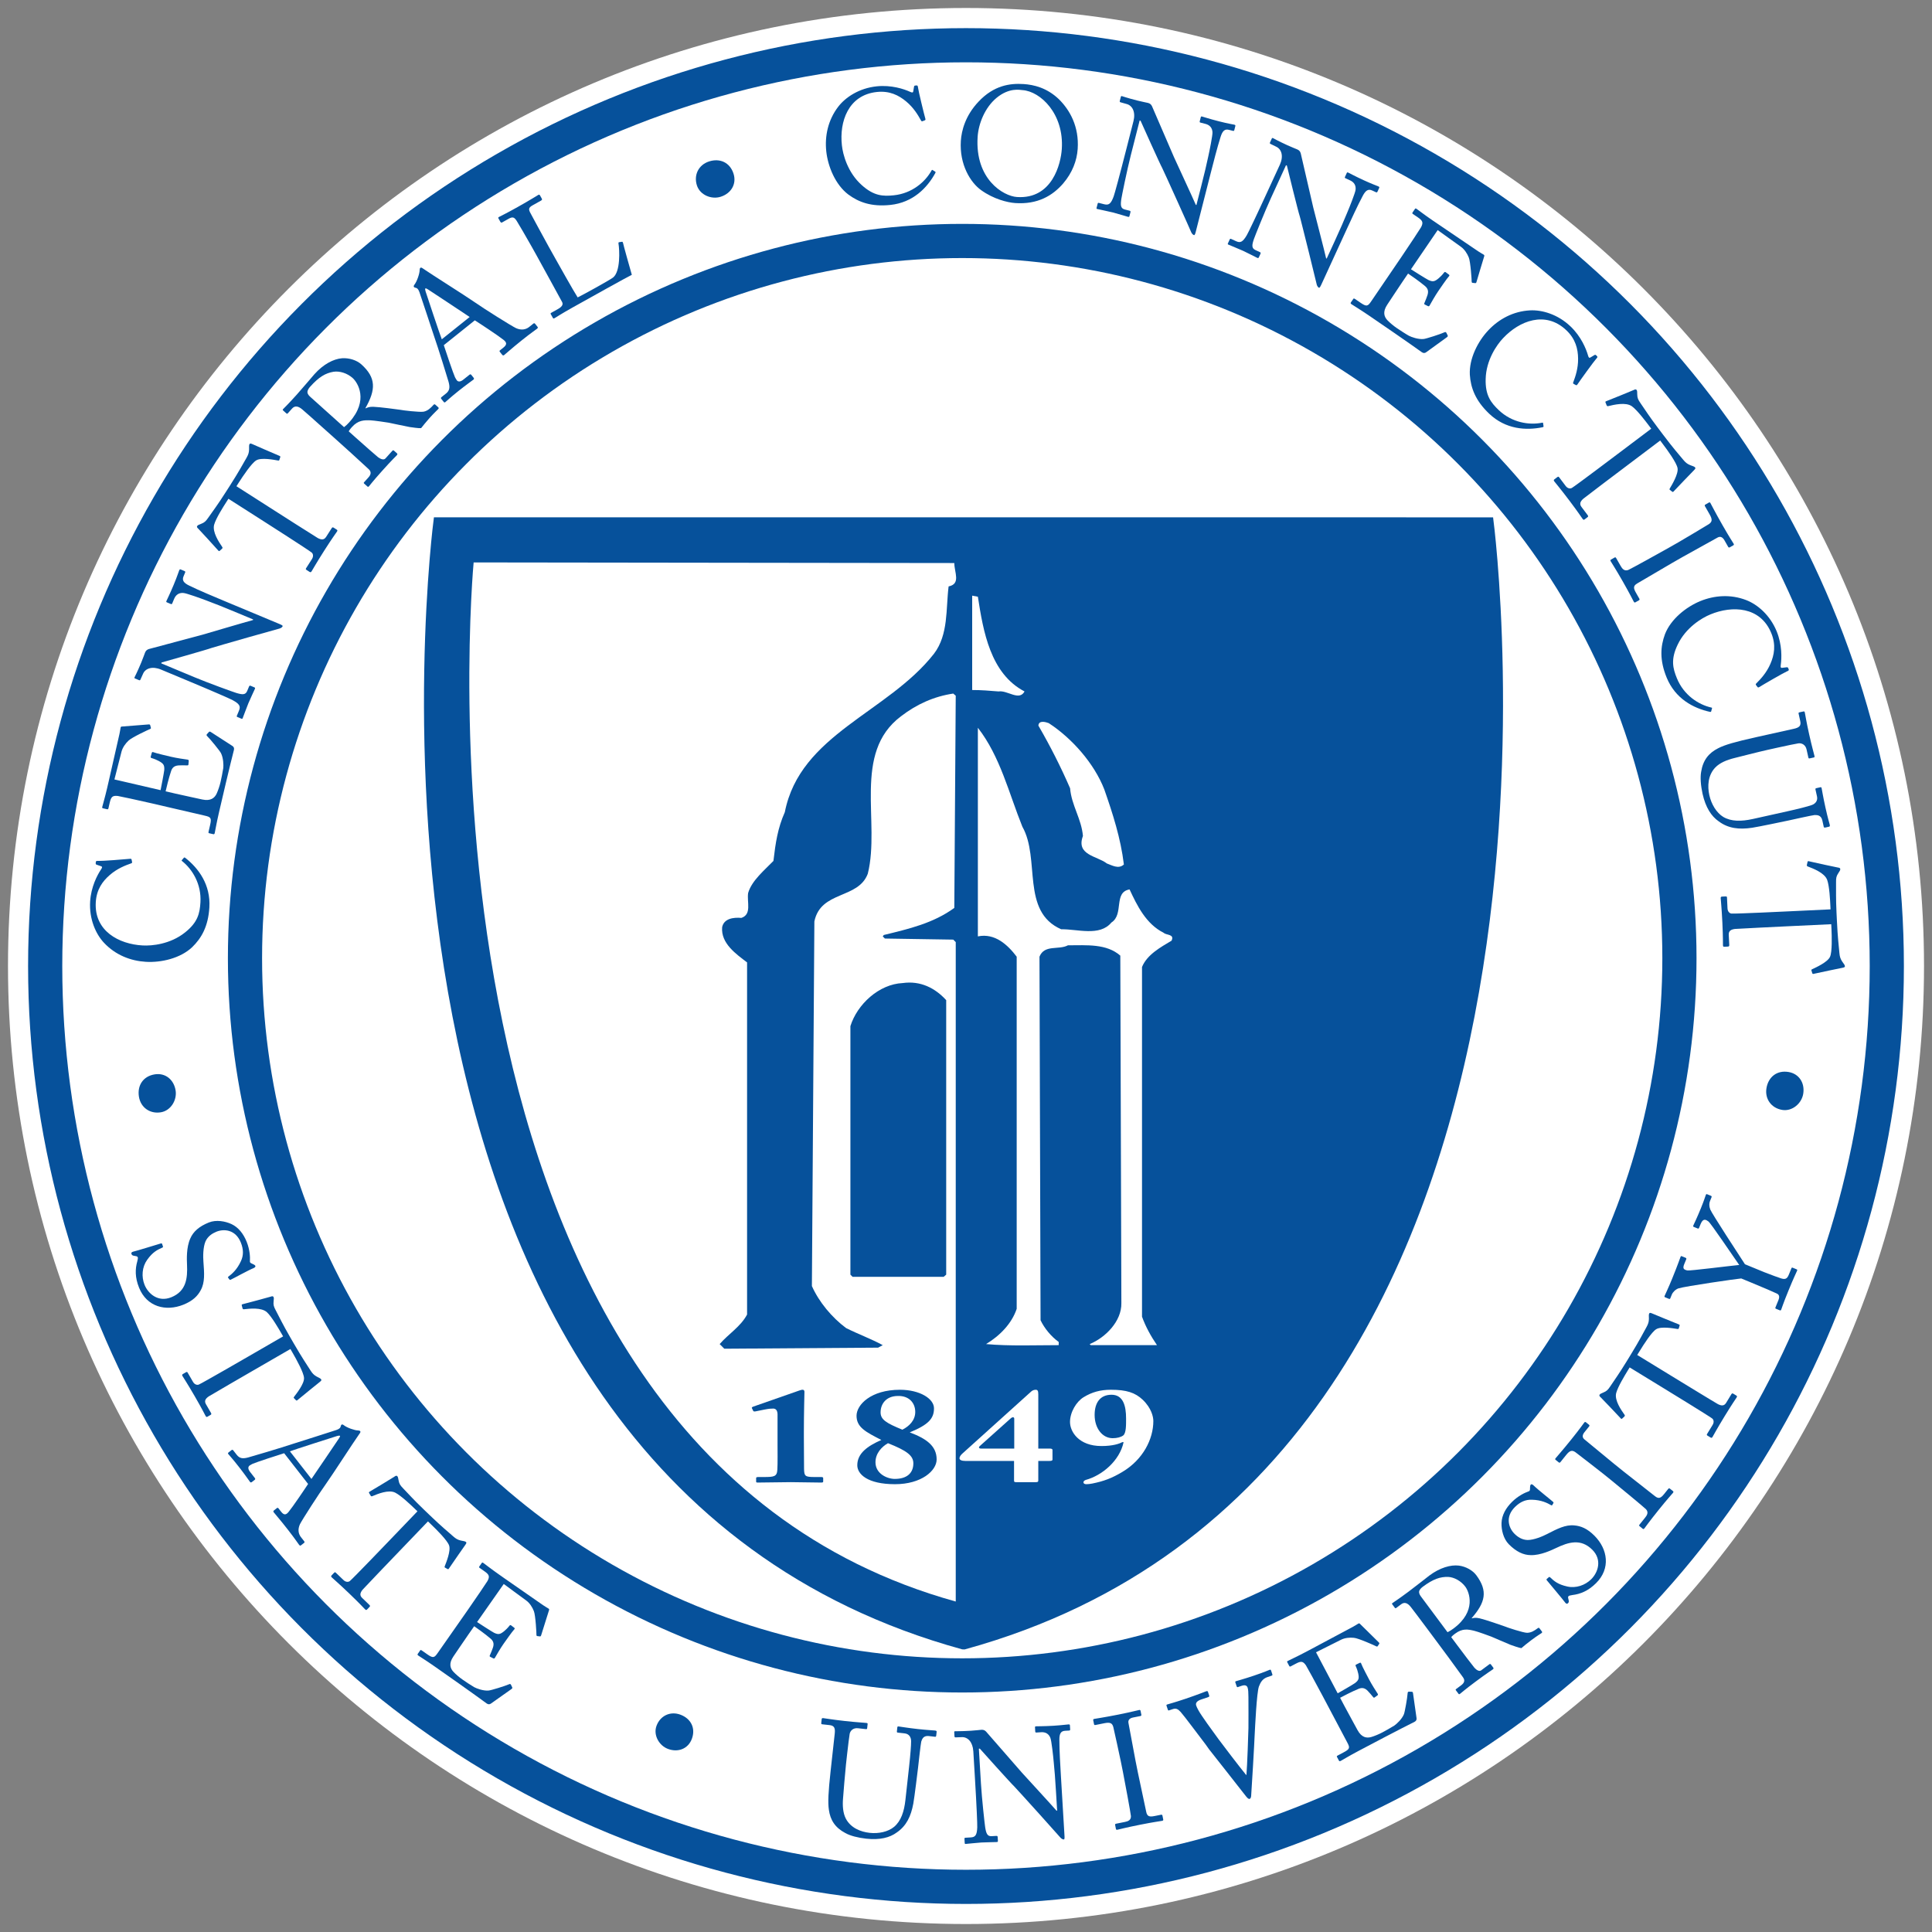 <?xml version="1.0" encoding="UTF-8" standalone="no"?>
<!-- Generator: Adobe Illustrator 14.0.0, SVG Export Plug-In . SVG Version: 6.00 Build 43363)  -->

<svg
   xmlns:dc="http://purl.org/dc/elements/1.1/"
   xmlns:cc="http://creativecommons.org/ns#"
   xmlns:rdf="http://www.w3.org/1999/02/22-rdf-syntax-ns#"
   xmlns:svg="http://www.w3.org/2000/svg"
   xmlns="http://www.w3.org/2000/svg"
   xmlns:sodipodi="http://sodipodi.sourceforge.net/DTD/sodipodi-0.dtd"
   xmlns:inkscape="http://www.inkscape.org/namespaces/inkscape"
   version="1.1"
   id="Layer_1"
   x="0px"
   y="0px"
   width="242"
   height="242"
   viewBox="0 0 242 242"
   enable-background="new 0 0 250 250"
   xml:space="preserve"
   inkscape:version="0.91 r13725"
   sodipodi:docname="Central_Connecticut_State_University_Seal.svg"><rect x="0" y="0" width="242" height="242" fill="#808080" stroke="none"/><defs
   id="defs3447" /><sodipodi:namedview
   pagecolor="#ffffff"
   bordercolor="#666666"
   borderopacity="1"
   objecttolerance="10"
   gridtolerance="10"
   guidetolerance="10"
   inkscape:pageopacity="0"
   inkscape:pageshadow="2"
   inkscape:window-width="1280"
   inkscape:window-height="744"
   id="namedview3445"
   showgrid="false"
   inkscape:zoom="2.172"
   inkscape:cx="125"
   inkscape:cy="125"
   inkscape:window-x="-4"
   inkscape:window-y="-4"
   inkscape:window-maximized="1"
   inkscape:current-layer="Layer_1" />
<g
   id="g3337"
   transform="translate(-4.851,-4.966)">
	<g
   id="g3339">
		<path
   d="m 125.852,245.967 c 66.27,0 119.999,-53.727 119.999,-120 0,-66.274 -53.729,-120.001 -119.999,-120.001 -66.271,0 -120,53.727 -120,120.001 0,66.273 53.729,120 120,120"
   id="path3341"
   inkscape:connector-curvature="0"
   style="fill:#ffffff" />
		<path
   d="m 125.85,241.312 c 63.701,0 115.339,-51.641 115.339,-115.339 0,-63.701 -51.638,-115.341 -115.339,-115.341 -63.698,0 -115.339,51.641 -115.339,115.341 -10e-4,63.698 51.64,115.339 115.339,115.339"
   id="path3343"
   inkscape:connector-curvature="0"
   style="fill:#ffffff" />
		<circle
   cx="125.85"
   cy="125.971"
   r="115.34"
   id="circle3345"
   style="fill:none;stroke:#06519b;stroke-width:4.281" />
		<path
   d="m 26.847,141.552 c 0.196,1.198 -0.592,2.535 -1.853,2.74 -1.359,0.22 -2.519,-0.592 -2.74,-1.948 -0.227,-1.399 0.508,-2.563 1.966,-2.803 1.34,-0.221 2.407,0.652 2.627,2.011"
   id="path3347"
   inkscape:connector-curvature="0"
   style="fill:#06519b" />
		<path
   d="m 28.904,123.625 c -1.462,1.373 -3.851,1.936 -5.792,1.817 -1.881,-0.113 -3.785,-0.836 -5.234,-2.383 -1.029,-1.095 -1.869,-2.97 -1.736,-5.169 0.112,-1.839 0.892,-3.312 1.359,-4.012 0.178,-0.251 0.165,-0.353 0.025,-0.404 l -0.576,-0.198 c -0.119,-0.046 -0.116,-0.087 -0.105,-0.269 0.01,-0.184 0.055,-0.22 0.336,-0.203 0.386,0.024 3.383,-0.2 3.954,-0.266 0.103,-0.015 0.181,0.01 0.197,0.092 l 0.062,0.307 c 0.016,0.104 -0.007,0.143 -0.173,0.193 -0.684,0.242 -1.682,0.628 -2.603,1.423 -0.921,0.795 -1.672,1.822 -1.769,3.417 -0.219,3.613 2.906,5.261 5.861,5.421 1.172,0.07 3.478,-0.155 5.313,-1.624 1.621,-1.279 1.851,-2.422 1.934,-3.773 0.139,-2.281 -1.007,-4.133 -2.266,-5.143 -0.097,-0.065 -0.115,-0.108 -0.049,-0.164 l 0.216,-0.251 c 0.044,-0.058 0.088,-0.094 0.186,-0.029 1.686,1.319 3.204,3.376 3.032,6.223 -0.146,2.383 -0.986,3.852 -2.172,4.995"
   id="path3349"
   inkscape:connector-curvature="0"
   style="fill:#06519b" />
		<path
   d="m 24.965,103.94 c 0.037,-0.157 0.446,-2.284 0.462,-2.53 0.033,-0.595 -0.088,-0.791 -0.659,-1.109 -0.185,-0.104 -0.561,-0.276 -0.931,-0.382 -0.099,-0.022 -0.125,-0.09 -0.107,-0.169 l 0.134,-0.488 c 0.023,-0.097 0.111,-0.118 0.185,-0.08 0.323,0.135 1.94,0.51 2.237,0.578 0.689,0.162 1.656,0.302 2.078,0.358 0.099,0.024 0.129,0.072 0.131,0.154 l -0.041,0.45 c -0.003,0.102 -0.071,0.128 -0.214,0.116 -0.266,-0.022 -0.747,-0.007 -0.978,0 -0.442,0.024 -0.789,0.171 -0.965,0.669 -0.313,0.904 -0.627,2.264 -0.701,2.581 l 1.224,0.283 c 1.065,0.247 2.989,0.65 3.384,0.742 1.029,0.217 1.538,-0.184 1.797,-0.767 0.17,-0.377 0.362,-0.935 0.476,-1.426 0.079,-0.336 0.285,-1.327 0.342,-1.75 0.038,-0.346 0.021,-1.262 -0.293,-1.875 -0.144,-0.283 -1.308,-1.716 -1.699,-2.096 -0.084,-0.082 -0.149,-0.159 -0.063,-0.263 l 0.25,-0.276 c 0.081,-0.084 0.142,-0.07 0.285,0.024 l 2.66,1.718 c 0.163,0.099 0.249,0.266 0.195,0.496 -0.045,0.196 -0.465,1.74 -1.883,7.874 -0.341,1.481 -0.44,2.185 -0.523,2.54 -0.028,0.119 -0.08,0.169 -0.179,0.145 l -0.533,-0.123 c -0.08,-0.017 -0.085,-0.083 -0.053,-0.22 l 0.182,-0.788 c 0.209,-0.906 0.091,-1.018 -0.64,-1.187 l -4.675,-1.083 -1.934,-0.45 c -1.639,-0.379 -4.114,-0.914 -4.315,-0.938 -0.65,-0.068 -0.833,0.097 -1.002,0.827 l -0.163,0.71 c -0.024,0.097 -0.057,0.152 -0.175,0.125 l -0.533,-0.123 c -0.059,-0.015 -0.091,-0.063 -0.068,-0.162 0.102,-0.433 0.32,-1.109 0.622,-2.41 l 0.2,-0.868 c 0.45,-1.953 0.883,-3.908 1.333,-5.861 0.073,-0.314 0.121,-0.698 0.144,-0.797 0.021,-0.099 0.071,-0.128 0.134,-0.135 0.295,-0.015 3.198,-0.254 3.409,-0.269 0.083,0 0.143,0.012 0.163,0.099 l 0.089,0.333 c 0.027,0.068 -0.051,0.133 -0.094,0.143 -0.089,0.022 -2.301,1.046 -2.706,1.453 -0.372,0.348 -0.737,0.846 -0.878,1.373 l -0.891,3.493 5.78,1.341"
   id="path3351"
   inkscape:connector-curvature="0"
   style="fill:#06519b" />
		<path
   d="m 25.028,88.84 c -1.103,-0.461 -1.954,-0.159 -2.252,0.505 l -0.338,0.756 c -0.04,0.094 -0.122,0.082 -0.179,0.058 l -0.486,-0.203 c -0.075,-0.031 -0.104,-0.065 -0.065,-0.16 0.079,-0.186 0.297,-0.556 0.828,-1.825 0.265,-0.633 0.391,-1.042 0.485,-1.266 0.1,-0.242 0.238,-0.36 0.469,-0.44 0.151,-0.046 6.375,-1.699 6.724,-1.796 0.347,-0.097 5.535,-1.634 6.319,-1.834 L 36.565,82.56 34.34,81.632 c -1.664,-0.693 -2.589,-1.059 -3.538,-1.411 -0.738,-0.285 -2.609,-0.957 -2.975,-0.979 -0.529,-0.046 -0.939,0.201 -1.158,0.723 l -0.249,0.597 c -0.031,0.075 -0.084,0.096 -0.178,0.058 l -0.485,-0.203 c -0.075,-0.031 -0.097,-0.084 -0.065,-0.159 0.109,-0.261 0.415,-0.836 0.912,-2.03 0.468,-1.122 0.597,-1.593 0.7,-1.834 0.055,-0.13 0.119,-0.125 0.192,-0.094 l 0.469,0.196 c 0.075,0.032 0.115,0.092 0.083,0.167 l -0.21,0.502 c -0.21,0.505 0.03,0.824 0.725,1.158 1.222,0.6 3.073,1.371 4.29,1.88 l 6.993,2.919 c 0.262,0.109 0.441,0.206 0.41,0.28 -0.093,0.223 -0.387,0.297 -0.486,0.322 -0.046,0.005 -1.89,0.527 -3.831,1.075 -2.172,0.628 -4.462,1.274 -4.62,1.339 -0.273,0.126 -6.026,1.757 -6.223,1.808 l -0.046,0.111 4.149,1.733 c 1.74,0.728 4.851,1.852 5.242,1.97 0.759,0.23 1.162,0.266 1.371,-0.239 l 0.234,-0.561 c 0.054,-0.13 0.12,-0.125 0.231,-0.08 l 0.411,0.174 c 0.114,0.046 0.143,0.08 0.088,0.21 -0.079,0.188 -0.602,1.283 -0.811,1.789 -0.165,0.391 -0.646,1.704 -0.724,1.89 -0.032,0.075 -0.078,0.078 -0.169,0.039 L 34.585,94.779 C 34.528,94.755 34.48,94.714 34.52,94.622 l 0.264,-0.636 c 0.227,-0.542 0.088,-0.841 -0.789,-1.317 -0.34,-0.187 -2.457,-1.112 -5.785,-2.501 L 25.028,88.84"
   id="path3353"
   inkscape:connector-curvature="0"
   style="fill:#06519b" />
		<path
   d="m 33.463,67.441 -0.272,0.428 c -0.35,0.543 -1.297,2.027 -1.517,2.823 -0.251,0.921 0.616,2.197 1.01,2.784 0.063,0.089 0.048,0.15 -0.024,0.225 l -0.28,0.251 c -0.051,0.041 -0.102,0.082 -0.18,-0.017 -0.506,-0.563 -2.327,-2.569 -2.492,-2.721 -0.202,-0.176 -0.209,-0.278 -0.166,-0.346 0.056,-0.084 0.104,-0.125 0.2,-0.162 l 0.296,-0.124 c 0.418,-0.164 0.576,-0.302 0.91,-0.785 0.612,-0.882 1.137,-1.554 2.161,-3.159 l 0.525,-0.817 c 1.187,-1.858 1.587,-2.637 2.087,-3.495 0.221,-0.384 0.313,-0.638 0.329,-1.037 l 0.001,-0.457 c 0.002,-0.118 0.02,-0.179 0.062,-0.247 0.055,-0.087 0.128,-0.087 0.371,0.02 0.226,0.097 2.551,1.126 3.39,1.469 0.096,0.039 0.107,0.094 0.071,0.191 l -0.107,0.317 c -0.027,0.077 -0.054,0.084 -0.207,0.06 -0.411,-0.072 -2.052,-0.401 -2.684,-0.012 -0.583,0.348 -1.641,1.929 -2.175,2.762 l -0.306,0.479 4.865,3.11 c 0.239,0.152 5.018,3.208 5.318,3.376 0.448,0.237 0.792,0.266 1.052,-0.145 l 0.687,-1.073 c 0.099,-0.155 0.161,-0.138 0.28,-0.063 l 0.359,0.229 c 0.086,0.056 0.126,0.104 0.027,0.256 -0.109,0.169 -0.508,0.684 -1.576,2.354 -1.045,1.639 -1.453,2.388 -1.605,2.627 -0.087,0.135 -0.166,0.109 -0.268,0.043 L 43.281,76.379 C 43.161,76.302 43.12,76.251 43.186,76.15 l 0.741,-1.16 c 0.217,-0.341 0.145,-0.677 -0.05,-0.824 -0.463,-0.368 -5.702,-3.717 -6.026,-3.923 l -4.388,-2.802"
   id="path3355"
   inkscape:connector-curvature="0"
   style="fill:#06519b" />
		<path
   d="m 47.944,58.47 c 0.247,-0.186 0.411,-0.338 0.667,-0.624 2.459,-2.741 1.047,-4.959 0.415,-5.527 -0.694,-0.621 -1.64,-0.901 -2.394,-0.788 -0.995,0.167 -1.815,0.628 -2.935,1.878 -0.164,0.181 -0.307,0.403 -0.338,0.621 -0.02,0.171 0.079,0.396 0.319,0.611 l 4.266,3.829 m -2.71,0.017 c -1.114,-1 -2.08,-1.866 -2.529,-2.243 -0.512,-0.433 -0.93,-0.483 -1.268,-0.106 l -0.54,0.604 c -0.068,0.075 -0.126,0.048 -0.186,-0.005 l -0.377,-0.338 c -0.076,-0.067 -0.092,-0.111 -0.025,-0.186 0.122,-0.135 0.586,-0.561 1.721,-1.825 0.756,-0.843 1.967,-2.284 2.21,-2.557 1.12,-1.25 2.389,-1.904 3.445,-1.991 0.928,-0.063 1.862,0.259 2.42,0.759 1.885,1.692 1.824,3.186 0.516,5.491 l 0.031,0.026 c 0.459,-0.239 0.921,-0.205 1.194,-0.179 0.358,-0.005 2.854,0.307 3.159,0.362 0.217,0.058 2.454,0.327 2.922,0.23 0.509,-0.114 0.85,-0.433 1.228,-0.856 0.096,-0.104 0.169,-0.065 0.231,-0.012 l 0.33,0.297 c 0.09,0.082 0.123,0.138 0.028,0.244 -0.108,0.121 -0.504,0.472 -1.099,1.134 -0.392,0.438 -0.862,1.02 -1.049,1.259 -0.3,0.031 -1.108,-0.097 -1.426,-0.138 -0.29,-0.042 -2.451,-0.513 -2.638,-0.546 -0.162,-0.034 -1.895,-0.285 -2.268,-0.295 -0.818,-0.026 -1.549,-0.031 -2.333,0.843 -0.122,0.136 -0.256,0.286 -0.401,0.537 l 0.845,0.759 c 0.89,0.795 2.591,2.296 2.832,2.484 0.343,0.254 0.723,0.377 0.926,0.15 l 0.851,-0.948 c 0.094,-0.106 0.153,-0.08 0.229,-0.012 l 0.332,0.297 c 0.104,0.095 0.121,0.136 -0.013,0.288 -0.148,0.164 -0.533,0.5 -1.815,1.931 -1.229,1.371 -1.494,1.757 -1.644,1.924 -0.107,0.121 -0.153,0.08 -0.229,0.012 l -0.347,-0.312 c -0.076,-0.067 -0.12,-0.108 -0.053,-0.184 l 0.555,-0.616 c 0.296,-0.331 0.42,-0.684 0.015,-1.049 -1.466,-1.368 -2.883,-2.639 -4.315,-3.925 l -1.465,-1.308 z"
   id="path3357"
   inkscape:connector-curvature="0"
   style="fill:#06519b" />
		<path
   d="m 63.681,44.672 c -0.522,-0.36 -4.967,-3.287 -5.234,-3.463 -0.137,-0.073 -0.257,-0.157 -0.305,-0.121 -0.064,0.053 -0.037,0.213 0.016,0.377 0.085,0.271 1.826,5.518 2.032,6.001 l 3.491,-2.794 m -3.24,3.529 c 0.158,0.522 1.213,3.621 1.4,4.014 0.072,0.124 0.168,0.307 0.231,0.387 0.177,0.22 0.467,0.196 0.814,-0.082 l 0.742,-0.595 c 0.111,-0.089 0.185,-0.094 0.248,-0.017 l 0.291,0.365 c 0.088,0.111 0.065,0.179 -0.012,0.244 -0.221,0.176 -0.906,0.648 -1.839,1.392 -1.152,0.923 -1.462,1.25 -1.684,1.426 -0.079,0.063 -0.135,0.055 -0.211,-0.039 l -0.305,-0.379 c -0.063,-0.077 -0.025,-0.159 0.038,-0.21 l 0.555,-0.442 c 0.473,-0.379 0.516,-0.778 0.333,-1.462 -0.092,-0.341 -1.28,-4.188 -1.861,-5.851 -0.143,-0.404 -1.584,-4.829 -1.784,-5.368 -0.078,-0.196 -0.164,-0.467 -0.414,-0.551 -0.098,-0.024 -0.225,-0.053 -0.276,-0.116 -0.037,-0.048 -0.057,-0.138 0.029,-0.256 0.366,-0.45 0.68,-1.479 0.678,-1.839 0.015,-0.145 0.013,-0.244 0.091,-0.307 0.095,-0.078 0.202,-0.007 0.389,0.128 1.098,0.756 5.165,3.311 6.275,4.084 1.351,0.942 4.731,3.06 5.32,3.342 0.686,0.307 1.25,0.167 1.644,-0.147 l 0.521,-0.418 c 0.096,-0.077 0.166,-0.053 0.215,0.01 l 0.316,0.394 c 0.063,0.08 0.041,0.15 -0.069,0.239 -0.285,0.227 -0.655,0.444 -1.934,1.467 -1.31,1.051 -1.826,1.54 -2.189,1.832 -0.079,0.063 -0.163,0.053 -0.239,-0.041 L 67.462,49.04 c -0.076,-0.094 -0.041,-0.147 0.055,-0.225 l 0.394,-0.314 c 0.442,-0.355 0.458,-0.628 -0.007,-0.981 -0.582,-0.469 -2.85,-1.972 -3.577,-2.429 l -3.886,3.11 z"
   id="path3359"
   inkscape:connector-curvature="0"
   style="fill:#06519b" />
		<path
   d="m 71.487,35.93 c -0.633,-1.131 -1.717,-2.985 -1.914,-3.294 -0.292,-0.44 -0.479,-0.565 -1.009,-0.268 l -0.829,0.464 c -0.106,0.061 -0.173,-0.02 -0.223,-0.106 l -0.219,-0.389 c -0.048,-0.089 -0.049,-0.133 0.055,-0.193 0.194,-0.109 0.859,-0.413 2.322,-1.235 1.712,-0.959 2.423,-1.428 2.583,-1.516 0.14,-0.08 0.188,-0.036 0.238,0.051 l 0.227,0.406 c 0.048,0.089 0.043,0.162 -0.098,0.242 l -1.058,0.592 c -0.547,0.307 -0.519,0.524 -0.232,1.037 0.129,0.229 1.57,2.929 2.263,4.164 l 0.851,1.521 c 0.168,0.302 2.307,4.118 2.765,4.812 0.409,-0.182 3.92,-2.105 4.428,-2.485 0.952,-0.742 0.822,-3.456 0.683,-4.285 -0.003,-0.089 0.011,-0.145 0.102,-0.147 l 0.342,-0.053 c 0.074,0.005 0.083,0.021 0.125,0.138 0.016,0.155 0.944,3.466 1.104,4.002 -0.479,0.223 -5.567,3.055 -7.455,4.114 -1.395,0.783 -1.999,1.191 -2.229,1.319 -0.123,0.07 -0.161,0.043 -0.211,-0.043 l -0.247,-0.442 c -0.049,-0.09 -0.052,-0.133 0.055,-0.193 l 0.847,-0.474 c 0.652,-0.367 0.62,-0.674 0.49,-0.904 -0.187,-0.336 -2.599,-4.766 -3.203,-5.844 L 71.487,35.93"
   id="path3361"
   inkscape:connector-curvature="0"
   style="fill:#06519b" />
		<path
   d="m 95.128,29.61 c -1.155,0.372 -2.595,-0.21 -2.984,-1.423 -0.419,-1.313 0.216,-2.579 1.527,-3 1.348,-0.433 2.609,0.121 3.06,1.53 0.414,1.291 -0.292,2.475 -1.603,2.893"
   id="path3363"
   inkscape:connector-curvature="0"
   style="fill:#06519b" />
		<path
   d="m 111.09,29.315 c -1.593,-1.218 -2.542,-3.482 -2.744,-5.416 -0.195,-1.875 0.207,-3.875 1.493,-5.557 0.914,-1.196 2.625,-2.332 4.821,-2.562 1.83,-0.193 3.411,0.333 4.179,0.682 0.279,0.135 0.378,0.104 0.403,-0.042 l 0.101,-0.602 c 0.026,-0.125 0.066,-0.13 0.248,-0.147 0.18,-0.02 0.226,0.017 0.256,0.297 0.04,0.384 0.751,3.304 0.911,3.859 0.03,0.097 0.019,0.182 -0.061,0.208 l -0.293,0.114 c -0.098,0.029 -0.139,0.014 -0.216,-0.14 -0.352,-0.636 -0.896,-1.557 -1.832,-2.335 -0.936,-0.778 -2.074,-1.354 -3.663,-1.187 -3.602,0.377 -4.716,3.734 -4.388,6.675 0.121,1.167 0.722,3.408 2.473,4.976 1.529,1.388 2.693,1.431 4.04,1.289 2.274,-0.237 3.916,-1.672 4.703,-3.079 0.051,-0.106 0.088,-0.13 0.156,-0.078 l 0.281,0.174 c 0.065,0.034 0.109,0.07 0.06,0.176 -1.024,1.88 -2.804,3.717 -5.643,4.015 -2.374,0.251 -3.963,-0.336 -5.285,-1.32"
   id="path3365"
   inkscape:connector-curvature="0"
   style="fill:#06519b" />
		<path
   d="m 137.85,23.646 c 0.299,-4.425 -2.679,-7.241 -4.916,-7.391 -0.305,-0.02 -1.661,-0.353 -3.271,0.981 -1.44,1.204 -2.242,3.2 -2.354,4.855 -0.355,5.315 3.212,7.439 4.928,7.553 4.443,0.295 5.492,-4.203 5.613,-5.998 m -10.079,5.155 c -1.375,-0.964 -2.761,-3.249 -2.565,-6.199 0.083,-1.233 0.535,-3.13 2.217,-4.906 1.919,-2.042 3.946,-2.315 5.641,-2.202 1.271,0.084 2.91,0.457 4.418,1.895 1.388,1.371 2.545,3.437 2.359,6.226 -0.1,1.474 -0.667,2.98 -1.813,4.324 -1.339,1.554 -3.217,2.649 -6.004,2.462 -0.991,-0.066 -2.725,-0.505 -4.253,-1.6 z"
   id="path3367"
   inkscape:connector-curvature="0"
   style="fill:#06519b" />
		<path
   d="M 146.825,20.153 C 147.12,18.995 146.697,18.197 145.994,18 l -0.795,-0.223 c -0.1,-0.026 -0.1,-0.109 -0.085,-0.169 l 0.131,-0.51 c 0.019,-0.077 0.048,-0.111 0.147,-0.087 0.197,0.048 0.592,0.213 1.926,0.551 0.665,0.169 1.088,0.234 1.324,0.295 0.252,0.065 0.392,0.184 0.5,0.398 0.07,0.143 2.613,6.057 2.758,6.388 0.146,0.329 2.422,5.235 2.736,5.982 l 0.077,0.019 0.595,-2.334 c 0.444,-1.748 0.669,-2.714 0.88,-3.705 0.174,-0.771 0.565,-2.721 0.536,-3.084 -0.034,-0.532 -0.333,-0.899 -0.885,-1.039 l -0.628,-0.16 c -0.077,-0.021 -0.106,-0.07 -0.082,-0.169 l 0.13,-0.51 c 0.02,-0.077 0.068,-0.106 0.147,-0.084 0.275,0.07 0.888,0.288 2.14,0.606 1.179,0.3 1.662,0.36 1.919,0.421 0.138,0.036 0.14,0.099 0.12,0.179 l -0.125,0.491 c -0.02,0.08 -0.073,0.128 -0.15,0.106 l -0.531,-0.133 c -0.529,-0.135 -0.81,0.15 -1.039,0.885 -0.411,1.295 -0.909,3.239 -1.233,4.515 l -1.87,7.342 c -0.067,0.275 -0.138,0.466 -0.218,0.447 -0.231,-0.061 -0.351,-0.341 -0.389,-0.435 -0.008,-0.043 -0.796,-1.789 -1.622,-3.63 -0.936,-2.057 -1.909,-4.227 -1.996,-4.374 -0.164,-0.249 -2.617,-5.702 -2.695,-5.89 l -0.115,-0.029 -1.109,4.357 c -0.465,1.827 -1.124,5.066 -1.185,5.469 -0.116,0.786 -0.095,1.189 0.435,1.322 l 0.59,0.15 c 0.136,0.034 0.141,0.099 0.111,0.217 l -0.111,0.43 c -0.028,0.119 -0.058,0.152 -0.198,0.119 -0.193,-0.051 -1.355,-0.409 -1.885,-0.544 -0.411,-0.104 -1.779,-0.389 -1.978,-0.438 -0.074,-0.02 -0.087,-0.065 -0.06,-0.162 l 0.133,-0.512 c 0.012,-0.058 0.048,-0.111 0.145,-0.087 l 0.667,0.169 c 0.57,0.145 0.844,-0.036 1.189,-0.974 0.131,-0.363 0.739,-2.591 1.629,-6.086 l 0.85,-3.337"
   id="path3369"
   inkscape:connector-curvature="0"
   style="fill:#06519b" />
		<path
   d="m 165.157,25.618 c 0.498,-1.085 0.225,-1.946 -0.428,-2.267 l -0.749,-0.365 c -0.092,-0.041 -0.073,-0.124 -0.049,-0.179 l 0.22,-0.479 c 0.034,-0.075 0.07,-0.101 0.162,-0.06 0.184,0.084 0.541,0.316 1.793,0.889 0.629,0.288 1.03,0.428 1.25,0.529 0.239,0.109 0.353,0.249 0.423,0.483 0.041,0.152 1.481,6.426 1.566,6.777 0.082,0.351 1.445,5.583 1.614,6.375 l 0.072,0.034 1.008,-2.192 c 0.749,-1.636 1.144,-2.547 1.53,-3.485 0.31,-0.725 1.046,-2.572 1.08,-2.937 0.065,-0.527 -0.167,-0.945 -0.682,-1.179 l -0.59,-0.271 c -0.074,-0.034 -0.092,-0.087 -0.051,-0.179 l 0.221,-0.479 c 0.033,-0.075 0.089,-0.094 0.161,-0.058 0.257,0.116 0.819,0.442 1.997,0.981 1.102,0.505 1.57,0.652 1.81,0.761 0.128,0.058 0.121,0.123 0.09,0.196 l -0.213,0.461 c -0.034,0.073 -0.097,0.111 -0.169,0.078 l -0.498,-0.228 c -0.495,-0.227 -0.824,0 -1.182,0.684 -0.641,1.199 -1.472,3.021 -2.023,4.217 l -3.158,6.883 c -0.119,0.259 -0.221,0.435 -0.295,0.401 -0.22,-0.102 -0.285,-0.399 -0.305,-0.498 -0.003,-0.046 -0.462,-1.904 -0.945,-3.862 -0.553,-2.192 -1.116,-4.5 -1.179,-4.662 -0.116,-0.275 -1.55,-6.078 -1.591,-6.276 l -0.111,-0.051 -1.875,4.087 c -0.783,1.711 -2.014,4.781 -2.146,5.165 -0.256,0.751 -0.305,1.15 0.191,1.377 l 0.553,0.254 c 0.126,0.06 0.121,0.123 0.068,0.234 l -0.184,0.403 c -0.051,0.111 -0.088,0.138 -0.218,0.08 -0.184,-0.085 -1.262,-0.646 -1.757,-0.873 -0.385,-0.177 -1.68,-0.704 -1.864,-0.788 -0.074,-0.034 -0.077,-0.077 -0.033,-0.171 l 0.22,-0.479 c 0.026,-0.053 0.067,-0.102 0.162,-0.058 l 0.626,0.285 c 0.534,0.244 0.834,0.119 1.341,-0.742 0.196,-0.333 1.196,-2.414 2.697,-5.691 l 1.44,-3.125"
   id="path3371"
   inkscape:connector-curvature="0"
   style="fill:#06519b" />
		<path
   d="m 181.587,38.695 c 0.133,0.092 1.967,1.245 2.192,1.346 0.541,0.247 0.764,0.206 1.266,-0.21 0.167,-0.135 0.462,-0.423 0.694,-0.73 0.058,-0.084 0.133,-0.082 0.195,-0.039 l 0.408,0.302 c 0.085,0.058 0.07,0.147 0.008,0.203 -0.244,0.251 -1.18,1.622 -1.349,1.873 -0.399,0.587 -0.88,1.436 -1.088,1.81 -0.053,0.084 -0.111,0.094 -0.188,0.065 l -0.401,-0.201 c -0.097,-0.039 -0.094,-0.114 -0.033,-0.242 0.115,-0.239 0.277,-0.694 0.353,-0.911 0.141,-0.42 0.128,-0.798 -0.273,-1.143 -0.728,-0.621 -1.883,-1.407 -2.148,-1.588 l -0.705,1.037 c -0.617,0.904 -1.688,2.55 -1.917,2.886 -0.578,0.882 -0.387,1.501 0.063,1.955 0.288,0.295 0.737,0.677 1.155,0.959 0.285,0.196 1.132,0.75 1.506,0.955 0.31,0.16 1.165,0.477 1.852,0.406 0.316,-0.031 2.073,-0.597 2.566,-0.824 0.108,-0.048 0.203,-0.082 0.271,0.036 l 0.167,0.334 c 0.046,0.108 0.012,0.157 -0.128,0.258 l -2.562,1.856 c -0.152,0.116 -0.339,0.138 -0.539,0 -0.167,-0.113 -1.453,-1.065 -6.649,-4.611 -1.254,-0.853 -1.873,-1.203 -2.173,-1.409 -0.101,-0.068 -0.128,-0.135 -0.069,-0.22 l 0.309,-0.452 c 0.044,-0.065 0.106,-0.048 0.223,0.031 l 0.67,0.457 c 0.766,0.524 0.916,0.452 1.336,-0.167 l 2.702,-3.968 1.117,-1.641 c 0.947,-1.39 2.337,-3.504 2.436,-3.683 0.295,-0.58 0.211,-0.813 -0.408,-1.235 l -0.602,-0.408 c -0.085,-0.058 -0.121,-0.109 -0.054,-0.21 l 0.308,-0.452 c 0.036,-0.051 0.089,-0.061 0.174,-0.005 0.367,0.253 0.918,0.701 2.022,1.455 l 0.735,0.5 c 1.652,1.128 3.315,2.24 4.971,3.369 0.269,0.184 0.607,0.365 0.694,0.423 0.082,0.058 0.092,0.114 0.077,0.174 -0.097,0.281 -0.924,3.077 -0.986,3.277 -0.026,0.078 -0.063,0.128 -0.154,0.116 l -0.339,-0.036 c -0.072,0 -0.106,-0.097 -0.102,-0.141 0.015,-0.092 -0.14,-2.525 -0.367,-3.05 -0.193,-0.474 -0.524,-0.993 -0.967,-1.317 l -2.924,-2.098 -3.345,4.908"
   id="path3373"
   inkscape:connector-curvature="0"
   style="fill:#06519b" />
		<path
   d="m 188.961,51.906 c -0.104,-2.001 1,-4.191 2.344,-5.598 1.298,-1.365 3.077,-2.354 5.191,-2.465 1.504,-0.08 3.476,0.486 5.073,2.006 1.334,1.269 1.955,2.813 2.192,3.623 0.077,0.299 0.164,0.355 0.29,0.28 l 0.521,-0.314 c 0.116,-0.06 0.146,-0.031 0.275,0.094 0.131,0.124 0.133,0.182 -0.063,0.387 -0.264,0.28 -2.025,2.714 -2.342,3.195 -0.056,0.087 -0.123,0.13 -0.198,0.089 l -0.275,-0.15 c -0.09,-0.056 -0.104,-0.099 -0.034,-0.256 0.254,-0.679 0.602,-1.689 0.587,-2.907 -0.014,-1.216 -0.313,-2.453 -1.472,-3.555 -2.622,-2.497 -5.899,-1.17 -7.92,0.986 -0.81,0.851 -2.127,2.758 -2.185,5.109 -0.063,2.062 0.66,2.975 1.639,3.908 1.658,1.576 3.813,1.895 5.395,1.583 0.116,-0.032 0.159,-0.017 0.159,0.067 l 0.049,0.329 c 0.019,0.07 0.019,0.128 -0.092,0.16 -2.099,0.438 -4.648,0.273 -6.715,-1.694 -1.726,-1.643 -2.309,-3.234 -2.419,-4.877"
   id="path3375"
   inkscape:connector-curvature="0"
   style="fill:#06519b" />
		<path
   d="m 211.684,58.663 -0.305,-0.403 c -0.392,-0.518 -1.45,-1.921 -2.119,-2.405 -0.776,-0.554 -2.271,-0.184 -2.961,-0.02 -0.106,0.029 -0.159,-0.007 -0.203,-0.102 l -0.14,-0.35 c -0.018,-0.061 -0.039,-0.121 0.082,-0.162 0.706,-0.278 3.214,-1.288 3.417,-1.39 0.237,-0.126 0.334,-0.097 0.382,-0.034 0.061,0.082 0.083,0.143 0.083,0.242 l 0.009,0.321 c 0.013,0.449 0.085,0.645 0.424,1.126 0.611,0.88 1.059,1.607 2.204,3.123 l 0.587,0.776 c 1.324,1.757 1.914,2.405 2.545,3.168 0.283,0.343 0.49,0.517 0.858,0.669 l 0.428,0.16 c 0.108,0.046 0.161,0.08 0.21,0.145 0.063,0.082 0.036,0.15 -0.15,0.341 -0.169,0.179 -1.942,1.999 -2.557,2.663 -0.067,0.078 -0.126,0.07 -0.203,0.002 l -0.259,-0.21 c -0.064,-0.051 -0.06,-0.08 0.018,-0.215 0.208,-0.36 1.087,-1.784 0.944,-2.511 -0.123,-0.667 -1.234,-2.209 -1.834,-3 l -0.339,-0.452 -4.608,3.478 c -0.229,0.169 -4.754,3.586 -5.018,3.809 -0.379,0.338 -0.524,0.65 -0.231,1.037 l 0.766,1.018 c 0.111,0.145 0.072,0.198 -0.038,0.283 l -0.339,0.256 c -0.082,0.061 -0.143,0.082 -0.251,-0.063 -0.126,-0.162 -0.465,-0.715 -1.658,-2.296 -1.17,-1.549 -1.729,-2.19 -1.899,-2.417 -0.097,-0.128 -0.044,-0.193 0.053,-0.266 l 0.307,-0.232 c 0.114,-0.087 0.175,-0.106 0.249,-0.01 l 0.827,1.097 c 0.241,0.324 0.58,0.37 0.788,0.239 0.505,-0.305 5.469,-4.051 5.775,-4.283 l 4.156,-3.132"
   id="path3377"
   inkscape:connector-curvature="0"
   style="fill:#06519b" />
		<path
   d="m 215.092,72.889 c 0.42,-0.242 3.558,-2.103 3.809,-2.27 0.401,-0.278 0.479,-0.553 0.097,-1.22 l -0.58,-1.018 c -0.051,-0.087 -0.043,-0.162 0.024,-0.201 l 0.474,-0.271 c 0.072,-0.041 0.138,-0.01 0.177,0.063 0.123,0.21 0.58,1.136 1.515,2.77 0.89,1.563 1.262,2.095 1.402,2.339 0.053,0.087 0.02,0.152 -0.051,0.193 l -0.438,0.249 c -0.09,0.051 -0.155,0.02 -0.208,-0.07 l -0.469,-0.824 c -0.201,-0.351 -0.493,-0.534 -0.846,-0.333 -0.175,0.101 -4.092,2.267 -4.303,2.388 l -1.353,0.773 c -0.18,0.102 -4.211,2.475 -4.404,2.583 -0.546,0.312 -0.483,0.626 -0.161,1.187 l 0.41,0.72 c 0.051,0.087 0.044,0.162 -0.043,0.213 l -0.457,0.258 c -0.07,0.042 -0.136,0.01 -0.196,-0.094 -0.12,-0.21 -0.469,-0.942 -1.341,-2.47 -0.952,-1.67 -1.436,-2.395 -1.547,-2.588 -0.051,-0.087 -0.043,-0.162 0.026,-0.201 l 0.477,-0.271 c 0.067,-0.042 0.135,-0.01 0.184,0.08 l 0.561,0.983 c 0.2,0.351 0.464,0.689 0.962,0.498 0.285,-0.116 4.113,-2.233 5.047,-2.765 l 1.232,-0.701"
   id="path3379"
   inkscape:connector-curvature="0"
   style="fill:#06519b" />
		<path
   d="m 213.404,84.403 c 0.723,-1.869 2.63,-3.41 4.428,-4.147 1.745,-0.71 3.775,-0.885 5.752,-0.121 1.402,0.542 2.973,1.866 3.81,3.906 0.695,1.704 0.633,3.369 0.515,4.203 -0.051,0.304 0.007,0.392 0.154,0.375 l 0.604,-0.073 c 0.128,-0.007 0.143,0.029 0.213,0.198 0.069,0.169 0.046,0.22 -0.218,0.326 -0.355,0.147 -2.958,1.648 -3.444,1.956 -0.087,0.056 -0.169,0.07 -0.217,0.002 l -0.191,-0.251 c -0.056,-0.084 -0.056,-0.13 0.075,-0.249 0.51,-0.512 1.242,-1.293 1.726,-2.41 0.483,-1.114 0.715,-2.368 0.111,-3.845 -1.373,-3.35 -4.901,-3.48 -7.633,-2.344 -1.088,0.445 -3.069,1.648 -4.084,3.766 -0.904,1.856 -0.619,2.985 -0.104,4.239 0.865,2.115 2.7,3.287 4.273,3.65 0.118,0.017 0.152,0.048 0.118,0.125 l -0.09,0.321 c -0.014,0.073 -0.036,0.124 -0.151,0.106 -2.094,-0.457 -4.354,-1.653 -5.434,-4.292 -0.904,-2.208 -0.783,-3.895 -0.213,-5.441"
   id="path3381"
   inkscape:connector-curvature="0"
   style="fill:#06519b" />
		<path
   d="m 217.937,101.63 c 0.234,-1.46 0.949,-2.344 2.129,-2.939 0.836,-0.435 2.144,-0.807 4.732,-1.382 l 4.708,-1.046 c 0.693,-0.152 0.977,-0.363 0.841,-0.974 l -0.203,-0.928 c -0.029,-0.118 0.007,-0.147 0.146,-0.179 l 0.435,-0.094 c 0.118,-0.029 0.164,-0.017 0.198,0.14 0.044,0.198 0.198,1.18 0.541,2.719 0.344,1.539 0.614,2.475 0.662,2.692 0.034,0.16 0,0.187 -0.077,0.206 l -0.515,0.114 c -0.102,0.021 -0.145,0.01 -0.174,-0.128 l -0.22,-0.988 c -0.128,-0.573 -0.578,-0.822 -1.021,-0.766 -0.184,0.02 -1.573,0.307 -2.581,0.532 l -1.305,0.29 c -1.049,0.232 -3.543,0.87 -4.172,1.029 -0.906,0.223 -1.801,0.587 -2.373,1.192 -0.904,0.967 -0.981,2.308 -0.726,3.454 0.252,1.126 0.88,2.189 1.745,2.721 1.006,0.585 2.248,0.578 3.713,0.254 l 4.229,-0.94 c 1.505,-0.333 2.644,-0.628 3.125,-0.797 0.5,-0.174 0.785,-0.568 0.674,-1.083 l -0.193,-0.868 c -0.029,-0.119 0.029,-0.152 0.126,-0.174 l 0.474,-0.106 c 0.102,-0.021 0.145,-0.009 0.169,0.106 0.044,0.198 0.188,1.119 0.483,2.441 0.302,1.363 0.503,1.982 0.541,2.161 0.039,0.179 -0.033,0.217 -0.094,0.229 l -0.433,0.097 c -0.121,0.026 -0.203,0.024 -0.228,-0.075 l -0.179,-0.81 c -0.164,-0.73 -0.729,-0.665 -0.981,-0.672 -0.205,0.005 -3.016,0.626 -3.291,0.689 -0.278,0.06 -3.746,0.79 -4.529,0.904 -1.648,0.242 -2.992,0.084 -4.187,-0.812 -0.908,-0.626 -1.634,-1.73 -2.016,-3.449 -0.224,-1.027 -0.307,-2.047 -0.173,-2.76"
   id="path3383"
   inkscape:connector-curvature="0"
   style="fill:#06519b" />
		<path
   d="m 234.141,118.872 -0.023,-0.505 c -0.031,-0.646 -0.116,-2.405 -0.396,-3.181 -0.329,-0.896 -1.774,-1.433 -2.432,-1.687 -0.102,-0.036 -0.128,-0.094 -0.111,-0.196 l 0.082,-0.37 c 0.018,-0.063 0.037,-0.124 0.16,-0.089 0.739,0.169 3.381,0.751 3.605,0.78 0.266,0.029 0.329,0.106 0.334,0.186 0.005,0.102 -0.015,0.165 -0.068,0.249 l -0.171,0.271 c -0.247,0.375 -0.298,0.58 -0.288,1.167 0.01,1.073 -0.031,1.926 0.059,3.824 l 0.048,0.969 c 0.104,2.204 0.228,3.067 0.314,4.055 0.041,0.445 0.116,0.704 0.333,1.04 l 0.262,0.372 c 0.065,0.097 0.087,0.157 0.092,0.237 0.007,0.102 -0.054,0.145 -0.314,0.198 -0.241,0.051 -2.731,0.554 -3.613,0.759 -0.102,0.026 -0.145,-0.015 -0.169,-0.113 l -0.097,-0.319 c -0.021,-0.082 -0.005,-0.102 0.133,-0.169 0.38,-0.179 1.907,-0.861 2.199,-1.542 0.275,-0.621 0.225,-2.523 0.179,-3.512 l -0.028,-0.565 -5.767,0.273 c -0.285,0.017 -5.95,0.285 -6.294,0.321 -0.503,0.065 -0.798,0.242 -0.778,0.725 l 0.065,1.274 c 0.007,0.181 -0.053,0.205 -0.195,0.21 l -0.424,0.022 c -0.102,0.005 -0.164,-0.015 -0.171,-0.196 -0.01,-0.203 0.02,-0.853 -0.073,-2.833 -0.097,-1.938 -0.197,-2.784 -0.21,-3.067 -0.007,-0.16 0.072,-0.184 0.193,-0.189 l 0.385,-0.019 c 0.145,-0.007 0.203,0.01 0.21,0.13 l 0.065,1.375 c 0.02,0.401 0.275,0.633 0.517,0.643 0.59,0.034 6.804,-0.263 7.188,-0.283 l 5.199,-0.245"
   id="path3385"
   inkscape:connector-curvature="0"
   style="fill:#06519b" />
		<path
   d="m 22.05,162.95 c 0.077,-0.288 0.088,-0.418 0.051,-0.51 -0.044,-0.111 -0.203,-0.136 -0.432,-0.17 -0.248,-0.028 -0.302,-0.113 -0.354,-0.243 -0.045,-0.109 0.01,-0.237 0.227,-0.283 0.491,-0.111 2.904,-0.865 3.461,-1.027 0.119,-0.024 0.133,0.01 0.162,0.087 l 0.093,0.28 c 0.029,0.075 0.007,0.126 -0.103,0.17 -0.581,0.256 -1.176,0.538 -1.872,1.52 -0.644,0.901 -0.733,2.112 -0.326,3.125 0.443,1.103 1.688,2.227 3.345,1.562 1.898,-0.764 2.05,-2.405 1.975,-4.085 -0.027,-0.649 -0.099,-2.158 0.412,-3.284 0.364,-0.851 1.104,-1.511 2.32,-1.999 0.921,-0.369 2.052,-0.161 2.818,0.193 0.892,0.409 1.519,1.229 1.919,2.219 0.421,1.049 0.435,1.984 0.412,2.356 -0.025,0.201 0.03,0.285 0.159,0.341 l 0.318,0.152 c 0.111,0.061 0.169,0.102 0.207,0.193 0.037,0.092 -0.087,0.206 -0.254,0.273 -0.646,0.259 -2.428,1.252 -2.825,1.433 -0.092,0.039 -0.135,0.034 -0.184,-0.033 l -0.145,-0.198 c -0.041,-0.046 -0.038,-0.092 0.011,-0.133 0.475,-0.36 1.097,-0.888 1.586,-1.96 0.335,-0.711 0.333,-1.46 -0.014,-2.323 -0.659,-1.636 -2.111,-1.737 -3.051,-1.36 -0.515,0.21 -1.079,0.563 -1.373,1.213 -0.319,0.75 -0.312,1.941 -0.262,2.54 0.105,1.434 0.207,2.589 -0.337,3.577 -0.379,0.708 -0.964,1.327 -2.181,1.817 -2.174,0.87 -4.568,0.293 -5.544,-2.134 -0.519,-1.288 -0.495,-2.345 -0.219,-3.309"
   id="path3387"
   inkscape:connector-curvature="0"
   style="fill:#06519b" />
		<path
   d="m 40.313,172.358 -0.248,-0.428 c -0.316,-0.548 -1.182,-2.042 -1.775,-2.593 -0.687,-0.633 -2.188,-0.452 -2.876,-0.375 -0.106,0.013 -0.154,-0.028 -0.186,-0.123 l -0.093,-0.357 c -0.012,-0.063 -0.025,-0.126 0.098,-0.15 0.718,-0.186 3.282,-0.865 3.491,-0.939 0.243,-0.095 0.335,-0.059 0.375,0.012 0.048,0.087 0.063,0.147 0.05,0.246 l -0.025,0.313 c -0.046,0.439 0.002,0.641 0.274,1.147 0.492,0.931 0.841,1.689 1.772,3.304 l 0.478,0.824 c 1.083,1.871 1.578,2.567 2.098,3.389 0.237,0.37 0.418,0.563 0.758,0.757 l 0.395,0.205 c 0.103,0.058 0.147,0.097 0.188,0.167 0.051,0.084 0.019,0.149 -0.186,0.314 -0.185,0.151 -2.128,1.711 -2.804,2.283 -0.076,0.068 -0.13,0.051 -0.197,-0.023 l -0.228,-0.235 c -0.056,-0.058 -0.048,-0.084 0.041,-0.205 0.247,-0.326 1.272,-1.604 1.219,-2.332 -0.04,-0.665 -0.939,-2.296 -1.426,-3.137 l -0.278,-0.481 -4.896,2.83 c -0.24,0.141 -5.051,2.92 -5.333,3.105 -0.41,0.283 -0.588,0.568 -0.351,0.979 l 0.626,1.082 c 0.089,0.155 0.047,0.203 -0.072,0.271 l -0.361,0.211 c -0.086,0.048 -0.147,0.061 -0.237,-0.092 -0.098,-0.169 -0.366,-0.749 -1.338,-2.432 -0.954,-1.65 -1.422,-2.34 -1.563,-2.581 -0.079,-0.141 -0.021,-0.196 0.083,-0.254 l 0.327,-0.19 c 0.12,-0.07 0.182,-0.083 0.239,0.021 l 0.676,1.167 c 0.199,0.344 0.525,0.428 0.741,0.329 0.528,-0.239 5.803,-3.287 6.129,-3.476 l 4.415,-2.553"
   id="path3389"
   inkscape:connector-curvature="0"
   style="fill:#06519b" />
		<path
   d="m 43.862,190.215 c 0.359,-0.508 3.282,-4.829 3.455,-5.09 0.074,-0.133 0.16,-0.249 0.122,-0.295 -0.048,-0.063 -0.208,-0.039 -0.369,0.01 -0.265,0.082 -5.429,1.726 -5.905,1.919 l 2.697,3.456 m -3.419,-3.22 c -0.514,0.15 -3.563,1.148 -3.953,1.327 -0.122,0.07 -0.302,0.159 -0.381,0.22 -0.22,0.172 -0.199,0.459 0.071,0.8 l 0.573,0.735 c 0.085,0.11 0.09,0.181 0.012,0.241 l -0.36,0.283 c -0.109,0.084 -0.178,0.063 -0.238,-0.015 -0.17,-0.22 -0.624,-0.896 -1.344,-1.817 -0.891,-1.144 -1.206,-1.45 -1.376,-1.67 -0.062,-0.078 -0.054,-0.134 0.039,-0.206 l 0.375,-0.295 c 0.079,-0.061 0.16,-0.021 0.207,0.041 l 0.428,0.547 c 0.366,0.471 0.755,0.517 1.427,0.343 0.336,-0.085 4.121,-1.203 5.758,-1.752 0.399,-0.133 4.751,-1.496 5.283,-1.685 0.193,-0.077 0.457,-0.155 0.544,-0.401 0.025,-0.094 0.054,-0.22 0.117,-0.266 0.048,-0.039 0.134,-0.056 0.251,0.031 0.435,0.362 1.443,0.684 1.795,0.684 0.138,0.018 0.238,0.015 0.298,0.095 0.074,0.092 0.005,0.198 -0.131,0.379 -0.754,1.066 -3.306,5.022 -4.076,6.103 -0.94,1.311 -3.057,4.6 -3.341,5.173 -0.309,0.669 -0.179,1.223 0.125,1.614 l 0.404,0.515 c 0.074,0.092 0.051,0.162 -0.012,0.21 l -0.392,0.305 c -0.078,0.063 -0.146,0.041 -0.232,-0.067 -0.22,-0.28 -0.428,-0.646 -1.417,-1.912 -1.011,-1.298 -1.486,-1.808 -1.767,-2.17 -0.061,-0.077 -0.049,-0.162 0.045,-0.234 l 0.359,-0.283 c 0.094,-0.072 0.146,-0.036 0.22,0.059 l 0.306,0.389 c 0.341,0.438 0.607,0.457 0.959,0.005 0.465,-0.563 1.967,-2.77 2.423,-3.476 l -2.999,-3.85 z"
   id="path3391"
   inkscape:connector-curvature="0"
   style="fill:#06519b" />
		<path
   d="m 57.141,194.27 -0.359,-0.343 c -0.458,-0.438 -1.703,-1.631 -2.427,-1.994 -0.836,-0.418 -2.227,0.174 -2.868,0.44 -0.098,0.043 -0.153,0.02 -0.211,-0.065 l -0.189,-0.319 c -0.028,-0.056 -0.057,-0.111 0.053,-0.172 0.638,-0.377 2.912,-1.744 3.092,-1.873 0.208,-0.159 0.307,-0.146 0.364,-0.094 0.071,0.07 0.1,0.126 0.117,0.223 l 0.062,0.309 c 0.079,0.433 0.181,0.614 0.583,1.025 0.73,0.756 1.276,1.387 2.621,2.678 l 0.687,0.66 c 1.559,1.493 2.23,2.027 2.958,2.67 0.329,0.288 0.556,0.423 0.937,0.513 l 0.436,0.089 c 0.114,0.027 0.169,0.054 0.229,0.106 0.071,0.07 0.058,0.143 -0.092,0.355 -0.137,0.198 -1.57,2.235 -2.061,2.973 -0.054,0.087 -0.111,0.09 -0.195,0.036 l -0.284,-0.164 c -0.071,-0.041 -0.071,-0.067 -0.02,-0.21 0.147,-0.382 0.778,-1.896 0.526,-2.576 -0.224,-0.629 -1.542,-1.948 -2.242,-2.618 l -0.401,-0.384 -3.919,4.082 c -0.192,0.2 -4.043,4.21 -4.263,4.466 -0.314,0.39 -0.406,0.711 -0.063,1.04 l 0.9,0.867 c 0.131,0.123 0.103,0.179 0.006,0.278 l -0.288,0.302 c -0.069,0.07 -0.126,0.099 -0.253,-0.021 -0.145,-0.141 -0.561,-0.619 -1.962,-1.965 -1.375,-1.315 -2.017,-1.85 -2.216,-2.043 -0.113,-0.11 -0.074,-0.181 0.009,-0.268 l 0.261,-0.271 c 0.098,-0.102 0.152,-0.131 0.237,-0.049 l 0.976,0.936 c 0.285,0.272 0.621,0.266 0.8,0.108 0.443,-0.374 4.665,-4.773 4.925,-5.044 l 3.534,-3.683"
   id="path3393"
   inkscape:connector-curvature="0"
   style="fill:#06519b" />
		<path
   d="m 64.61,208.141 c 0.13,0.092 1.913,1.242 2.13,1.346 0.528,0.249 0.748,0.208 1.249,-0.193 0.163,-0.128 0.456,-0.406 0.688,-0.706 0.056,-0.079 0.128,-0.079 0.193,-0.033 l 0.394,0.3 c 0.081,0.058 0.069,0.145 0.006,0.2 -0.243,0.242 -1.175,1.576 -1.346,1.817 -0.399,0.57 -0.88,1.397 -1.086,1.762 -0.057,0.08 -0.111,0.092 -0.188,0.061 l -0.392,-0.198 c -0.092,-0.043 -0.091,-0.113 -0.026,-0.239 0.115,-0.234 0.28,-0.679 0.356,-0.892 0.14,-0.408 0.133,-0.775 -0.255,-1.121 -0.706,-0.614 -1.827,-1.399 -2.085,-1.581 l -0.706,1.008 c -0.615,0.878 -1.686,2.479 -1.915,2.804 -0.575,0.858 -0.396,1.467 0.038,1.917 0.278,0.292 0.715,0.672 1.122,0.954 0.275,0.196 1.1,0.747 1.463,0.952 0.298,0.162 1.138,0.483 1.81,0.421 0.31,-0.026 2.039,-0.561 2.527,-0.776 0.105,-0.048 0.199,-0.079 0.262,0.039 l 0.158,0.326 c 0.046,0.106 0.012,0.155 -0.128,0.252 l -2.533,1.79 c -0.151,0.111 -0.333,0.129 -0.528,-0.007 -0.162,-0.113 -1.41,-1.061 -6.46,-4.595 -1.217,-0.853 -1.82,-1.203 -2.112,-1.409 -0.096,-0.067 -0.124,-0.133 -0.065,-0.215 l 0.307,-0.438 c 0.044,-0.067 0.105,-0.048 0.22,0.031 l 0.649,0.455 c 0.746,0.521 0.891,0.454 1.313,-0.147 l 2.698,-3.855 1.115,-1.595 c 0.945,-1.352 2.335,-3.405 2.433,-3.579 0.3,-0.568 0.218,-0.796 -0.384,-1.216 l -0.583,-0.408 c -0.081,-0.059 -0.119,-0.106 -0.05,-0.206 l 0.307,-0.438 c 0.034,-0.048 0.089,-0.061 0.169,-0.002 0.358,0.249 0.892,0.696 1.964,1.445 l 0.714,0.503 c 1.607,1.123 3.227,2.232 4.833,3.359 0.261,0.181 0.591,0.364 0.673,0.42 0.081,0.059 0.091,0.111 0.073,0.172 -0.094,0.275 -0.94,3.004 -1.005,3.2 -0.029,0.077 -0.063,0.125 -0.151,0.113 l -0.333,-0.041 c -0.071,-0.003 -0.103,-0.097 -0.097,-0.141 0.013,-0.087 -0.106,-2.475 -0.325,-2.992 -0.181,-0.464 -0.499,-0.979 -0.927,-1.302 l -2.843,-2.089 -3.341,4.767"
   id="path3395"
   inkscape:connector-curvature="0"
   style="fill:#06519b" />
		<path
   d="m 88.52,224.033 c -1.113,-0.415 -1.869,-1.735 -1.431,-2.905 0.473,-1.264 1.731,-1.854 2.995,-1.382 1.3,0.485 1.933,1.677 1.426,3.033 -0.467,1.244 -1.726,1.728 -2.99,1.254"
   id="path3397"
   inkscape:connector-curvature="0"
   style="fill:#06519b" />
		<path
   d="m 110.729,234.566 c -1.282,-0.68 -1.875,-1.624 -2.053,-2.9 -0.138,-0.916 -0.072,-2.245 0.213,-4.831 l 0.517,-4.696 c 0.076,-0.688 -0.028,-1.02 -0.638,-1.088 l -0.925,-0.102 c -0.117,-0.015 -0.134,-0.056 -0.119,-0.193 l 0.048,-0.433 c 0.013,-0.118 0.036,-0.157 0.194,-0.147 0.197,0.022 1.154,0.188 2.691,0.358 1.536,0.169 2.489,0.215 2.706,0.244 0.157,0.019 0.173,0.06 0.165,0.14 l -0.057,0.513 c -0.009,0.099 -0.035,0.135 -0.172,0.121 l -0.985,-0.109 c -0.57,-0.063 -0.947,0.275 -1.034,0.703 -0.04,0.177 -0.211,1.555 -0.323,2.563 l -0.143,1.303 c -0.115,1.044 -0.313,3.56 -0.362,4.193 -0.08,0.908 -0.024,1.854 0.355,2.576 0.612,1.143 1.833,1.639 2.975,1.764 1.123,0.126 2.307,-0.123 3.074,-0.761 0.859,-0.74 1.246,-1.897 1.407,-3.357 l 0.465,-4.222 c 0.166,-1.499 0.251,-2.649 0.247,-3.149 -0.002,-0.518 -0.279,-0.909 -0.791,-0.965 l -0.868,-0.097 c -0.117,-0.012 -0.131,-0.072 -0.12,-0.171 l 0.051,-0.474 c 0.012,-0.1 0.037,-0.138 0.154,-0.131 0.198,0.021 1.097,0.179 2.416,0.326 1.361,0.147 1.996,0.159 2.174,0.187 0.178,0.021 0.188,0.102 0.183,0.162 l -0.048,0.433 c -0.012,0.118 -0.042,0.195 -0.139,0.186 l -0.807,-0.092 c -0.73,-0.077 -0.848,0.467 -0.934,0.698 -0.062,0.191 -0.371,2.992 -0.4,3.268 -0.032,0.275 -0.451,3.727 -0.593,4.491 -0.297,1.604 -0.869,2.798 -2.075,3.622 -0.868,0.646 -2.12,0.965 -3.834,0.776 -1.027,-0.115 -1.997,-0.359 -2.615,-0.709"
   id="path3399"
   inkscape:connector-curvature="0"
   style="fill:#06519b" />
		<path
   d="m 126.766,224.323 c -0.072,-1.167 -0.703,-1.786 -1.417,-1.764 l -0.813,0.028 c -0.098,0.008 -0.123,-0.069 -0.127,-0.13 l -0.031,-0.515 c -0.005,-0.078 0.013,-0.121 0.112,-0.124 0.197,-0.015 0.618,0.02 1.962,-0.061 0.675,-0.041 1.088,-0.105 1.324,-0.12 0.257,-0.015 0.421,0.053 0.59,0.225 0.106,0.111 4.249,4.875 4.481,5.136 0.234,0.266 3.828,4.167 4.34,4.771 l 0.08,-0.005 -0.143,-2.356 c -0.106,-1.764 -0.184,-2.733 -0.285,-3.722 -0.065,-0.773 -0.28,-2.707 -0.421,-3.035 -0.186,-0.488 -0.58,-0.74 -1.133,-0.711 l -0.634,0.041 c -0.079,0.005 -0.12,-0.034 -0.128,-0.133 l -0.029,-0.515 c -0.005,-0.077 0.029,-0.123 0.109,-0.131 0.277,-0.017 0.916,0.005 2.183,-0.07 1.188,-0.074 1.657,-0.161 1.919,-0.171 0.135,-0.01 0.159,0.051 0.164,0.128 l 0.029,0.495 c 0.005,0.08 -0.029,0.141 -0.111,0.147 l -0.534,0.031 c -0.534,0.032 -0.713,0.38 -0.706,1.134 0,1.337 0.118,3.297 0.196,4.585 l 0.444,7.407 c 0.02,0.278 0.01,0.477 -0.07,0.481 -0.234,0.015 -0.428,-0.211 -0.493,-0.288 -0.021,-0.038 -1.278,-1.436 -2.598,-2.905 -1.489,-1.641 -3.045,-3.376 -3.171,-3.487 -0.228,-0.184 -4.147,-4.541 -4.273,-4.693 l -0.12,0.008 0.263,4.398 c 0.111,1.842 0.465,5.061 0.529,5.455 0.126,0.769 0.267,1.136 0.803,1.104 l 0.592,-0.034 c 0.138,-0.01 0.162,0.051 0.17,0.169 l 0.026,0.436 c 0.007,0.118 -0.013,0.159 -0.15,0.166 -0.198,0.013 -1.387,0.024 -1.924,0.056 -0.415,0.026 -1.777,0.167 -1.976,0.182 -0.08,0.002 -0.101,-0.034 -0.107,-0.136 l -0.03,-0.512 c -0.005,-0.063 0.012,-0.124 0.111,-0.129 l 0.673,-0.041 c 0.575,-0.033 0.778,-0.282 0.817,-1.261 0.017,-0.38 -0.077,-2.64 -0.29,-6.166 l -0.203,-3.368"
   id="path3401"
   inkscape:connector-curvature="0"
   style="fill:#06519b" />
		<path
   d="m 145.228,225.527 c -0.092,-0.467 -0.851,-3.959 -0.928,-4.247 -0.133,-0.459 -0.365,-0.616 -1.104,-0.469 l -1.126,0.225 c -0.097,0.022 -0.165,-0.009 -0.18,-0.087 l -0.105,-0.524 c -0.015,-0.077 0.036,-0.128 0.113,-0.147 0.231,-0.048 1.235,-0.186 3.043,-0.546 1.73,-0.346 2.339,-0.527 2.612,-0.577 0.1,-0.018 0.147,0.031 0.162,0.108 l 0.099,0.488 c 0.02,0.099 -0.031,0.147 -0.128,0.167 l -0.913,0.181 c -0.387,0.077 -0.648,0.293 -0.573,0.682 0.041,0.196 0.841,4.508 0.887,4.742 l 0.3,1.498 c 0.039,0.196 0.996,4.682 1.039,4.895 0.119,0.604 0.431,0.646 1.054,0.521 l 0.796,-0.159 c 0.097,-0.02 0.162,0.007 0.181,0.104 l 0.102,0.506 c 0.018,0.082 -0.033,0.13 -0.149,0.154 -0.232,0.046 -1.022,0.143 -2.714,0.479 -1.847,0.367 -2.671,0.592 -2.884,0.636 -0.097,0.02 -0.164,-0.01 -0.179,-0.087 l -0.106,-0.524 c -0.015,-0.08 0.036,-0.128 0.133,-0.147 l 1.09,-0.218 c 0.387,-0.077 0.783,-0.218 0.759,-0.737 -0.017,-0.302 -0.8,-4.52 -1.005,-5.549 l -0.276,-1.368"
   id="path3403"
   inkscape:connector-curvature="0"
   style="fill:#06519b" />
		<path
   d="m 150.973,218.639 c -0.031,-0.094 -0.024,-0.138 0.087,-0.176 0.188,-0.063 0.826,-0.216 2.291,-0.711 1.581,-0.536 2.405,-0.877 2.574,-0.936 0.167,-0.058 0.205,-0.007 0.234,0.068 l 0.145,0.433 c 0.032,0.094 0.039,0.176 -0.094,0.22 l -0.901,0.305 c -0.527,0.179 -0.732,0.438 -0.624,0.756 0.051,0.15 0.147,0.37 0.29,0.614 0.344,0.638 1.799,2.639 2.492,3.579 0.467,0.639 2.651,3.502 3.473,4.503 l 0.039,-0.015 c 0.094,-1.015 0.246,-5.385 0.251,-5.865 0.015,-0.571 -0.002,-2.976 -0.002,-3.898 -0.01,-0.521 -0.013,-0.897 -0.102,-1.16 -0.075,-0.226 -0.278,-0.387 -0.747,-0.228 l -0.488,0.164 c -0.075,0.024 -0.111,-0.023 -0.149,-0.138 l -0.146,-0.433 c -0.033,-0.094 -0.028,-0.138 0.065,-0.169 0.169,-0.058 1.054,-0.292 2.235,-0.691 1.373,-0.464 1.822,-0.679 1.992,-0.739 0.11,-0.036 0.145,-0.005 0.176,0.089 l 0.157,0.47 c 0.024,0.074 0.029,0.138 -0.085,0.176 l -0.51,0.172 c -0.618,0.208 -0.872,0.631 -1.082,1.182 -0.285,0.769 -0.483,5.131 -0.532,6.027 -0.017,0.696 -0.413,7.495 -0.444,7.715 -0.024,0.177 -0.087,0.303 -0.179,0.334 -0.152,0.051 -0.29,-0.111 -0.47,-0.326 -1.184,-1.525 -4.159,-5.296 -4.63,-5.891 l -0.406,-0.575 c -0.904,-1.182 -2.709,-3.61 -3.145,-4.092 -0.336,-0.369 -0.585,-0.492 -0.981,-0.357 l -0.49,0.164 c -0.072,0.024 -0.111,-0.023 -0.136,-0.101 l -0.158,-0.47"
   id="path3405"
   inkscape:connector-curvature="0"
   style="fill:#06519b" />
		<path
   d="m 172.41,217.068 c 0.145,-0.075 1.981,-1.136 2.17,-1.283 0.464,-0.358 0.532,-0.573 0.401,-1.201 -0.038,-0.203 -0.159,-0.59 -0.316,-0.931 -0.046,-0.09 -0.012,-0.152 0.061,-0.188 l 0.444,-0.216 c 0.09,-0.046 0.162,0.005 0.179,0.085 0.106,0.326 0.868,1.765 1.008,2.027 0.324,0.614 0.839,1.419 1.068,1.77 0.049,0.087 0.031,0.141 -0.029,0.193 l -0.357,0.259 c -0.079,0.065 -0.143,0.031 -0.225,-0.085 -0.154,-0.208 -0.474,-0.556 -0.628,-0.72 -0.3,-0.314 -0.634,-0.477 -1.117,-0.288 -0.87,0.351 -2.078,0.988 -2.358,1.139 l 0.575,1.088 c 0.5,0.947 1.436,2.629 1.619,2.979 0.5,0.904 1.126,1.022 1.726,0.841 0.387,-0.115 0.923,-0.333 1.36,-0.565 0.298,-0.154 1.165,-0.638 1.516,-0.867 0.28,-0.193 0.947,-0.795 1.199,-1.421 0.115,-0.286 0.43,-2.069 0.461,-2.604 0.008,-0.116 0.024,-0.213 0.157,-0.218 l 0.362,0.013 c 0.116,0.005 0.146,0.058 0.165,0.225 l 0.435,3.071 c 0.031,0.187 -0.034,0.355 -0.246,0.467 -0.175,0.092 -1.586,0.773 -7.038,3.657 -1.314,0.698 -1.899,1.075 -2.214,1.239 -0.106,0.059 -0.177,0.051 -0.223,-0.036 l -0.251,-0.474 c -0.039,-0.072 0.005,-0.116 0.131,-0.182 l 0.7,-0.372 c 0.808,-0.425 0.81,-0.585 0.469,-1.234 l -2.201,-4.157 -0.911,-1.721 c -0.769,-1.455 -1.963,-3.628 -2.071,-3.795 -0.37,-0.524 -0.609,-0.556 -1.257,-0.21 l -0.631,0.331 c -0.087,0.048 -0.15,0.058 -0.205,-0.046 l -0.252,-0.477 c -0.026,-0.051 -0.012,-0.104 0.08,-0.152 0.382,-0.202 1.024,-0.474 2.18,-1.087 l 0.771,-0.406 c 1.735,-0.921 3.463,-1.856 5.196,-2.774 0.282,-0.15 0.594,-0.36 0.684,-0.406 0.087,-0.046 0.141,-0.029 0.184,0.012 0.203,0.211 2.245,2.205 2.388,2.352 0.056,0.061 0.085,0.114 0.034,0.187 l -0.188,0.28 c -0.036,0.063 -0.133,0.046 -0.169,0.021 -0.073,-0.053 -2.251,-1.034 -2.812,-1.072 -0.497,-0.051 -1.1,-0.003 -1.583,0.231 l -3.156,1.581 2.715,5.14"
   id="path3407"
   inkscape:connector-curvature="0"
   style="fill:#06519b" />
		<path
   d="m 186.167,209.414 c 0.272,-0.133 0.459,-0.247 0.761,-0.472 2.894,-2.155 1.965,-4.561 1.468,-5.228 -0.547,-0.732 -1.402,-1.187 -2.146,-1.226 -0.986,-0.028 -1.866,0.252 -3.184,1.235 -0.19,0.143 -0.374,0.326 -0.446,0.529 -0.049,0.162 0,0.396 0.19,0.652 l 3.357,4.51 m -2.605,-0.515 c -0.88,-1.175 -1.639,-2.194 -1.996,-2.645 -0.406,-0.517 -0.801,-0.643 -1.196,-0.348 l -0.636,0.474 c -0.08,0.058 -0.131,0.024 -0.179,-0.041 l -0.295,-0.396 c -0.063,-0.082 -0.068,-0.126 0.012,-0.184 0.141,-0.106 0.67,-0.426 2.004,-1.421 0.892,-0.662 2.334,-1.811 2.619,-2.025 1.32,-0.983 2.664,-1.366 3.693,-1.242 0.904,0.118 1.74,0.611 2.18,1.201 1.481,1.989 1.134,3.412 -0.57,5.372 l 0.024,0.034 c 0.488,-0.141 0.923,-0.02 1.185,0.058 0.343,0.065 2.683,0.851 2.963,0.965 0.198,0.099 2.293,0.788 2.763,0.788 0.51,-0.01 0.896,-0.249 1.344,-0.583 0.113,-0.084 0.176,-0.031 0.22,0.034 l 0.264,0.351 c 0.069,0.094 0.092,0.152 -0.02,0.236 -0.128,0.095 -0.578,0.355 -1.274,0.878 -0.464,0.341 -1.026,0.812 -1.252,1.005 -0.297,-0.029 -1.049,-0.312 -1.346,-0.411 -0.269,-0.097 -2.255,-0.969 -2.429,-1.036 -0.146,-0.065 -1.762,-0.644 -2.117,-0.723 -0.783,-0.187 -1.484,-0.334 -2.405,0.354 -0.143,0.106 -0.302,0.223 -0.49,0.438 l 0.667,0.893 c 0.696,0.939 2.042,2.711 2.238,2.938 0.277,0.31 0.618,0.503 0.855,0.324 l 1.003,-0.747 c 0.111,-0.082 0.162,-0.046 0.223,0.034 l 0.261,0.35 c 0.084,0.111 0.089,0.155 -0.07,0.273 -0.174,0.131 -0.604,0.377 -2.117,1.503 -1.445,1.078 -1.773,1.399 -1.95,1.528 -0.128,0.097 -0.162,0.048 -0.22,-0.032 l -0.273,-0.364 c -0.061,-0.082 -0.097,-0.128 -0.017,-0.188 l 0.652,-0.486 c 0.348,-0.261 0.536,-0.572 0.218,-1.003 -1.146,-1.6 -2.258,-3.096 -3.384,-4.608 l -1.152,-1.548 z"
   id="path3409"
   inkscape:connector-curvature="0"
   style="fill:#06519b" />
		<path
   d="m 201.806,204.759 c -0.292,0.041 -0.423,0.082 -0.49,0.152 -0.087,0.085 -0.043,0.237 0.015,0.462 0.067,0.239 0.01,0.324 -0.087,0.421 -0.085,0.084 -0.223,0.084 -0.349,-0.1 -0.294,-0.406 -1.928,-2.335 -2.293,-2.784 -0.067,-0.099 -0.041,-0.128 0.017,-0.184 l 0.225,-0.193 c 0.056,-0.058 0.114,-0.058 0.196,0.026 0.461,0.438 0.952,0.875 2.127,1.131 1.077,0.242 2.228,-0.145 3.001,-0.913 0.844,-0.839 1.397,-2.419 0.138,-3.686 -1.44,-1.45 -3.014,-0.952 -4.526,-0.229 -0.59,0.277 -1.953,0.933 -3.186,0.898 -0.926,-0.005 -1.822,-0.43 -2.745,-1.358 -0.698,-0.703 -0.947,-1.827 -0.919,-2.668 0.034,-0.981 0.542,-1.875 1.301,-2.629 0.8,-0.798 1.658,-1.173 2.008,-1.298 0.196,-0.054 0.254,-0.138 0.254,-0.278 l 0.015,-0.351 c 0.015,-0.126 0.029,-0.195 0.102,-0.266 0.067,-0.07 0.223,0 0.348,0.128 0.488,0.49 2.099,1.747 2.422,2.042 0.068,0.07 0.082,0.111 0.039,0.182 l -0.126,0.21 c -0.029,0.056 -0.072,0.07 -0.126,0.044 -0.517,-0.298 -1.247,-0.665 -2.426,-0.698 -0.783,-0.032 -1.472,0.261 -2.132,0.916 -1.252,1.242 -0.778,2.619 -0.067,3.337 0.392,0.395 0.938,0.776 1.652,0.793 0.813,0.003 1.91,-0.472 2.441,-0.747 1.278,-0.654 2.306,-1.198 3.422,-1.08 0.801,0.072 1.598,0.37 2.523,1.301 1.648,1.66 2.047,4.087 0.191,5.931 -0.986,0.978 -1.969,1.368 -2.965,1.488"
   id="path3411"
   inkscape:connector-curvature="0"
   style="fill:#06519b" />
		<path
   d="m 205.612,189.525 c -0.372,-0.3 -3.192,-2.491 -3.437,-2.665 -0.396,-0.267 -0.677,-0.237 -1.146,0.35 l -0.72,0.897 c -0.063,0.077 -0.131,0.099 -0.193,0.048 l -0.416,-0.333 c -0.063,-0.051 -0.059,-0.121 -0.008,-0.185 0.147,-0.186 0.829,-0.938 1.984,-2.375 1.104,-1.375 1.458,-1.907 1.629,-2.122 0.063,-0.077 0.136,-0.07 0.198,-0.021 l 0.387,0.312 c 0.077,0.063 0.07,0.133 0.008,0.213 l -0.585,0.725 c -0.249,0.31 -0.312,0.641 -0.003,0.89 0.155,0.123 3.538,2.922 3.723,3.069 l 1.191,0.959 c 0.154,0.124 3.765,2.951 3.932,3.092 0.483,0.384 0.745,0.215 1.146,-0.278 l 0.508,-0.636 c 0.063,-0.077 0.131,-0.097 0.208,-0.036 l 0.401,0.324 c 0.063,0.051 0.056,0.12 -0.018,0.212 -0.152,0.185 -0.693,0.767 -1.773,2.11 -1.182,1.47 -1.67,2.17 -1.808,2.342 -0.061,0.077 -0.129,0.097 -0.191,0.049 l -0.416,-0.339 c -0.063,-0.046 -0.058,-0.118 0.005,-0.195 l 0.696,-0.865 c 0.249,-0.31 0.464,-0.672 0.111,-1.057 -0.208,-0.22 -3.514,-2.953 -4.331,-3.613 l -1.082,-0.872"
   id="path3413"
   inkscape:connector-curvature="0"
   style="fill:#06519b" />
		<path
   d="m 208.979,176.248 -0.259,0.423 c -0.329,0.541 -1.228,2.013 -1.431,2.796 -0.228,0.909 0.647,2.142 1.046,2.709 0.065,0.085 0.051,0.147 -0.019,0.221 l -0.271,0.253 c -0.047,0.039 -0.095,0.08 -0.177,-0.014 -0.508,-0.544 -2.33,-2.473 -2.494,-2.618 -0.201,-0.169 -0.208,-0.268 -0.169,-0.338 0.053,-0.082 0.102,-0.123 0.193,-0.16 l 0.285,-0.128 c 0.405,-0.169 0.561,-0.307 0.879,-0.788 0.58,-0.877 1.081,-1.544 2.055,-3.137 l 0.495,-0.81 c 1.129,-1.844 1.506,-2.612 1.978,-3.463 0.21,-0.385 0.295,-0.636 0.302,-1.025 l -0.01,-0.444 c 0.003,-0.118 0.018,-0.179 0.056,-0.247 0.054,-0.084 0.123,-0.087 0.365,0.013 0.225,0.092 2.521,1.054 3.35,1.375 0.097,0.034 0.106,0.09 0.072,0.184 l -0.097,0.314 c -0.023,0.075 -0.053,0.082 -0.203,0.063 -0.403,-0.063 -2.018,-0.353 -2.629,0.041 -0.565,0.351 -1.571,1.922 -2.076,2.751 l -0.293,0.471 4.829,2.954 c 0.237,0.145 4.979,3.045 5.278,3.202 0.445,0.225 0.781,0.244 1.03,-0.16 l 0.649,-1.068 c 0.095,-0.151 0.152,-0.138 0.273,-0.064 l 0.355,0.217 c 0.084,0.054 0.125,0.102 0.031,0.252 -0.102,0.169 -0.483,0.682 -1.496,2.339 -0.993,1.625 -1.378,2.366 -1.522,2.604 -0.08,0.135 -0.162,0.111 -0.261,0.048 l -0.322,-0.195 c -0.12,-0.072 -0.159,-0.121 -0.099,-0.223 l 0.703,-1.152 c 0.208,-0.336 0.128,-0.665 -0.065,-0.805 -0.461,-0.351 -5.657,-3.531 -5.981,-3.728 l -4.35,-2.663"
   id="path3415"
   inkscape:connector-curvature="0"
   style="fill:#06519b" />
		<path
   d="m 225.827,164.313 c 0.718,0.292 1.934,0.725 2.144,0.79 0.611,0.187 0.781,-0.067 0.975,-0.544 l 0.292,-0.718 c 0.051,-0.128 0.106,-0.106 0.182,-0.075 l 0.42,0.172 c 0.111,0.046 0.169,0.07 0.114,0.191 -0.09,0.22 -0.438,0.916 -1.066,2.458 -0.677,1.652 -0.855,2.245 -0.936,2.45 -0.028,0.072 -0.099,0.087 -0.19,0.049 l -0.442,-0.18 c -0.075,-0.031 -0.123,-0.069 -0.075,-0.181 l 0.367,-0.899 c 0.193,-0.479 0.073,-0.701 -0.198,-0.831 -0.248,-0.123 -1.687,-0.754 -3.396,-1.453 l -1.063,-0.438 c -0.577,0.044 -7.001,0.972 -7.861,1.243 -0.372,0.125 -0.713,0.48 -0.832,0.772 l -0.188,0.462 c -0.046,0.109 -0.106,0.106 -0.181,0.075 l -0.477,-0.196 c -0.072,-0.031 -0.102,-0.06 -0.058,-0.174 0.067,-0.164 0.474,-1.003 0.931,-2.124 0.771,-1.893 0.988,-2.576 1.063,-2.758 0.046,-0.111 0.089,-0.113 0.143,-0.09 l 0.459,0.187 c 0.094,0.036 0.159,0.085 0.116,0.196 l -0.252,0.606 c -0.223,0.548 -0.087,0.691 0.385,0.797 0.313,0.065 5.225,-0.563 6.499,-0.686 -0.788,-1.114 -3.563,-5.247 -3.862,-5.455 -0.283,-0.201 -0.648,-0.457 -0.965,0.314 l -0.203,0.495 c -0.043,0.111 -0.106,0.106 -0.217,0.061 l -0.442,-0.182 c -0.073,-0.029 -0.102,-0.065 -0.059,-0.179 0.078,-0.184 0.44,-0.913 0.943,-2.146 0.441,-1.082 0.551,-1.508 0.618,-1.667 0.054,-0.128 0.097,-0.131 0.169,-0.1 l 0.442,0.179 c 0.109,0.044 0.157,0.087 0.104,0.213 l -0.188,0.462 c -0.111,0.275 -0.129,0.631 0.038,1.063 0.198,0.51 3.616,5.742 4.341,6.852 l 2.406,0.989"
   id="path3417"
   inkscape:connector-curvature="0"
   style="fill:#06519b" />
		<path
   d="m 230.719,141.991 c -0.203,1.199 -1.378,2.211 -2.635,2.001 -1.357,-0.227 -2.194,-1.375 -1.967,-2.73 0.237,-1.397 1.305,-2.263 2.763,-2.019 1.336,0.223 2.066,1.393 1.839,2.748"
   id="path3419"
   inkscape:connector-curvature="0"
   style="fill:#06519b" />
		<path
   d="M 125.657,211.302 C 207.36,188.825 191.638,70.035 191.638,70.035 L 59.439,70.03 c 0,0 -15.722,118.791 65.983,141.267 l 0.235,0.005"
   id="path3421"
   inkscape:connector-curvature="0"
   style="fill:#06519b" />
		<path
   d="M 125.657,211.302 C 207.36,188.825 191.638,70.035 191.638,70.035 L 59.439,70.03 c 0,0 -15.722,118.791 65.983,141.267 l 0.235,0.005 z"
   id="path3423"
   inkscape:connector-curvature="0"
   style="fill:none;stroke:#06519b;stroke-width:0.535" />
		<path
   d="M 124.565,205.571 C 53.75,185.92 64.178,75.415 64.178,75.415 l 60.208,0.077 c 0,1.16 0.848,2.613 -0.713,2.927 -0.357,2.809 0,6.021 -1.829,8.428 -5.798,7.405 -16.769,10.081 -18.687,19.847 -0.892,2.008 -1.16,3.835 -1.427,6.109 -1.07,1.117 -2.721,2.456 -3.167,4.015 -0.178,1.117 0.49,2.678 -0.847,3.123 -1.026,-0.089 -2.186,0.089 -2.409,1.16 -0.179,2.052 1.784,3.388 3.122,4.416 l 0,44.107 c -0.802,1.518 -2.364,2.453 -3.433,3.702 l 0.58,0.578 19.267,-0.133 0.579,-0.312 c -1.381,-0.76 -3.078,-1.383 -4.593,-2.142 -1.785,-1.337 -3.39,-3.253 -4.281,-5.262 l 0.311,-45.671 c 0.804,-3.879 5.486,-2.765 6.691,-5.975 1.606,-6.467 -1.962,-15.12 4.148,-19.714 1.963,-1.515 4.147,-2.497 6.556,-2.854 l 0.312,0.268 -0.179,26.581 c -2.631,1.919 -5.708,2.632 -8.83,3.391 l -0.134,0.177 0.269,0.268 8.563,0.135 0.312,0.312 0,82.598"
   id="path3425"
   inkscape:connector-curvature="0"
   style="fill:#ffffff" />
		<path
   d="m 127.338,79.711 c 0.67,4.326 1.564,9.634 5.845,11.864 -0.67,1.247 -2.142,-0.179 -3.256,0 -1.07,-0.089 -2.142,-0.179 -3.302,-0.179 l 0,-11.82 0.713,0.135"
   id="path3427"
   inkscape:connector-curvature="0"
   style="fill:#ffffff" />
		<path
   d="m 143.171,103.839 c 1.073,3.077 2.055,6.11 2.456,9.411 -0.672,0.624 -1.519,0.089 -2.142,-0.133 -1.204,-0.938 -3.882,-1.027 -2.987,-3.437 -0.179,-2.139 -1.431,-3.833 -1.607,-5.974 -1.16,-2.676 -2.496,-5.308 -3.971,-7.85 0.044,-0.713 0.938,-0.447 1.296,-0.312 2.943,1.917 5.708,5.085 6.955,8.295"
   id="path3429"
   inkscape:connector-curvature="0"
   style="fill:#ffffff" />
		<path
   d="m 132.914,108.523 c 2.276,4.014 -0.223,10.615 4.862,12.843 2.006,-0.043 4.817,0.938 6.289,-0.846 1.604,-1.025 0.223,-3.79 2.274,-4.147 0.935,2.006 2.052,4.326 4.282,5.44 0.312,0.312 1.38,0.135 0.979,0.981 -1.336,0.802 -3.076,1.74 -3.702,3.301 l 0,43.796 c 0.449,1.249 1.116,2.453 1.875,3.567 -2.765,0 -5.708,0 -8.297,0 l -0.133,-0.134 c 1.963,-0.802 4.012,-2.854 3.969,-5.128 l -0.133,-43.53 c -1.738,-1.516 -4.191,-1.293 -6.558,-1.293 -1.159,0.624 -2.943,-0.133 -3.566,1.426 l 0.135,45.539 c 0.488,1.024 1.337,2.049 2.272,2.719 l 0,0.401 c -2.853,0 -6.153,0.135 -9.098,-0.134 1.697,-1.026 3.21,-2.542 3.836,-4.415 l 0,-44.109 c -1.114,-1.472 -2.722,-2.987 -4.863,-2.542 l 0,-26.133 c 2.812,3.612 3.881,8.205 5.577,12.398"
   id="path3431"
   inkscape:connector-curvature="0"
   style="fill:#ffffff" />
		<path
   d="m 123.371,130.243 0,34.384 -0.313,0.269 -11.418,0 -0.268,-0.269 0,-31.129 c 0.847,-2.721 3.569,-5.264 6.558,-5.396 2.229,-0.312 4.057,0.626 5.441,2.141"
   id="path3433"
   inkscape:connector-curvature="0"
   style="fill:#06519b" />
		<path
   d="m 102.246,182.181 c 0,-0.408 -0.119,-0.78 -0.545,-0.78 -0.238,0 -0.546,0.017 -1.067,0.121 l -1.163,0.234 c -0.12,0.017 -0.215,0.017 -0.262,-0.049 l -0.166,-0.338 c -0.047,-0.068 -0.024,-0.138 0.142,-0.206 l 5.765,-2.016 c 0.166,-0.051 0.284,-0.102 0.452,-0.102 0.141,0 0.212,0.119 0.212,0.254 0,0.136 -0.071,2.794 -0.071,4.981 l 0,0.713 c 0,0.882 0.023,3.795 0.023,3.98 0.024,0.882 0.12,1.003 1.305,1.003 l 0.854,0 c 0.166,0 0.237,0.049 0.237,0.133 l 0,0.442 c 0,0.085 -0.071,0.118 -0.26,0.118 -0.167,0 -3.393,-0.051 -3.796,-0.051 -0.688,0 -4.034,0.051 -4.152,0.051 -0.143,0 -0.191,-0.033 -0.191,-0.118 l 0,-0.459 c 0,-0.102 0.143,-0.116 0.333,-0.116 l 0.616,0 c 1.305,0 1.659,-0.053 1.708,-0.916 0.048,-0.713 0.024,-2.576 0.024,-3.186 l 0,-3.693"
   id="path3435"
   inkscape:connector-curvature="0"
   style="fill:#06519b" />
		<path
   d="m 115.152,181.876 c 0,0.899 0.688,1.337 2.729,2.171 0.854,-0.426 1.613,-1.172 1.613,-2.222 0,-1.136 -0.783,-2.034 -2.16,-2.001 -1.494,0 -2.182,1.001 -2.182,2.052 m 4.104,6.388 c 0,-0.98 -0.83,-1.592 -3.178,-2.525 -0.807,0.457 -1.566,1.288 -1.566,2.391 0,1.44 1.471,2.083 2.419,2.083 1.495,-0.001 2.325,-0.711 2.325,-1.949 z m -7.022,0.237 c 0,-1.491 1.281,-2.407 3.014,-3.166 -1.947,-1.003 -3.108,-1.578 -3.108,-3.035 0,-1.373 1.803,-3.254 5.434,-3.254 2.489,0 4.268,1.117 4.268,2.323 0,1.285 -0.688,2.049 -3.036,3.016 2.111,0.796 3.368,1.709 3.368,3.389 0,1.406 -1.898,3.101 -5.219,3.101 -3.463,-0.001 -4.721,-1.271 -4.721,-2.374 z"
   id="path3437"
   inkscape:connector-curvature="0"
   style="fill:#06519b" />
		<path
   d="m 131.894,186.415 0,-3.743 c 0,-0.234 -0.236,-0.234 -0.451,-0.034 l -3.843,3.439 c -0.213,0.186 -0.143,0.338 0.166,0.338 l 4.128,0 m 0.261,4.205 c -0.213,0 -0.285,-0.019 -0.285,-0.188 l 0,-2.472 -6.121,0 c -0.426,0 -0.711,-0.119 -0.711,-0.322 0,-0.272 0.238,-0.492 0.428,-0.662 l 8.493,-7.658 c 0.141,-0.136 0.334,-0.271 0.616,-0.271 0.239,0 0.331,0.119 0.331,0.575 l 0,6.794 1.496,0 c 0.164,0 0.283,0.07 0.283,0.155 l 0,1.22 c 0,0.102 -0.07,0.17 -0.377,0.17 l -1.402,0 0,2.424 c 0,0.184 -0.048,0.236 -0.331,0.236 l -2.42,0 z"
   id="path3439"
   inkscape:connector-curvature="0"
   style="fill:#ffffff" />
		<path
   d="m 141.963,182.198 c 0,1.677 0.974,2.914 2.257,2.914 0.542,0 1.016,-0.118 1.324,-0.341 0.382,-0.305 0.358,-1.354 0.358,-2.134 0,-1.576 -0.358,-2.966 -1.827,-2.966 -1.399,0.001 -2.112,0.968 -2.112,2.527 m 6.027,-1.897 c 1.093,1.049 1.327,2.137 1.327,2.661 0,2.286 -1.306,4.828 -3.843,6.352 -1.352,0.816 -2.371,1.188 -3.797,1.477 -0.237,0.051 -0.568,0.084 -0.735,0.084 -0.188,0 -0.379,-0.051 -0.379,-0.254 0,-0.118 0.143,-0.236 0.307,-0.287 1.996,-0.544 4.225,-2.373 4.723,-4.729 l -0.167,0 c -0.355,0.205 -1.187,0.49 -2.607,0.49 -2.823,0 -3.939,-1.778 -3.939,-3.014 0,-1.237 0.807,-2.56 1.706,-3.104 1.02,-0.626 2.069,-0.931 3.417,-0.931 1.947,0 3.037,0.355 3.987,1.255 z"
   id="path3441"
   inkscape:connector-curvature="0"
   style="fill:#ffffff" />
		<circle
   cx="125.376"
   cy="124.988"
   r="89.838"
   id="circle3443"
   style="fill:none;stroke:#06519b;stroke-width:4.281" />
	</g>
</g>
</svg>